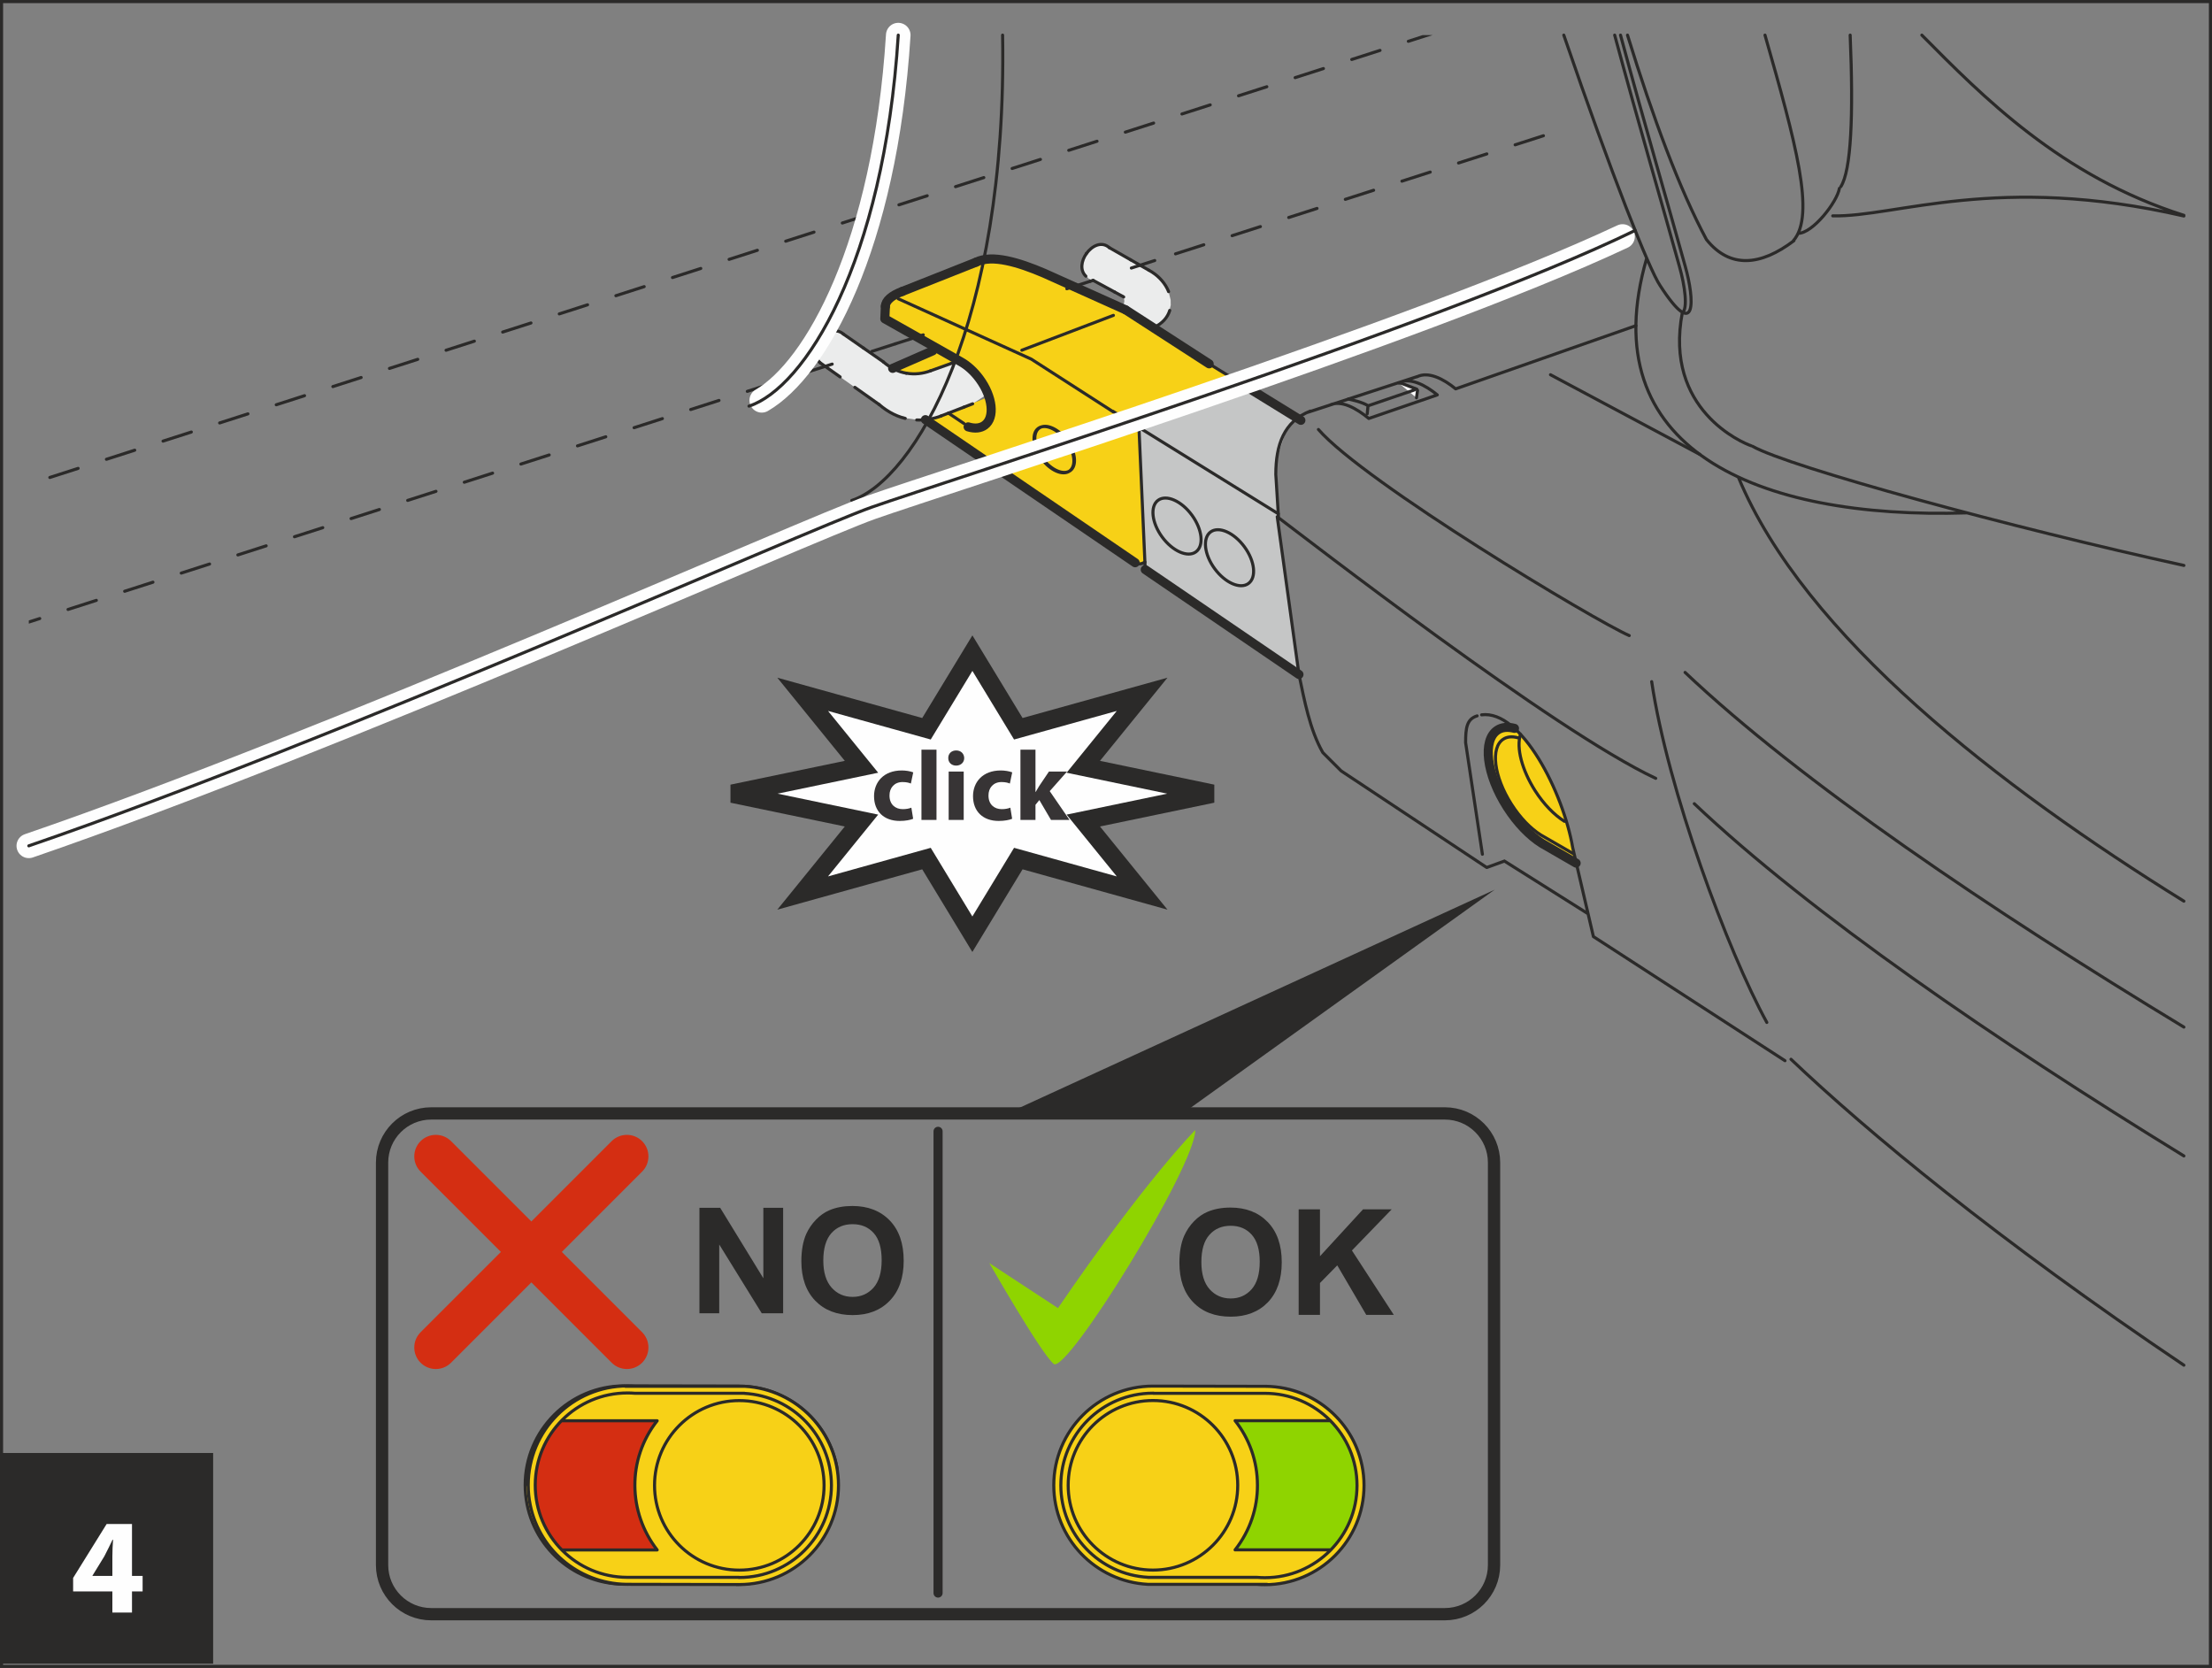 <?xml version="1.0" encoding="UTF-8"?>
<!DOCTYPE svg PUBLIC "-//W3C//DTD SVG 1.1//EN" "http://www.w3.org/Graphics/SVG/1.1/DTD/svg11.dtd">
<!-- Creator: CorelDRAW 2017 -->
<svg xmlns="http://www.w3.org/2000/svg" xml:space="preserve" width="63mm" height="47.5mm" version="1.1" style="shape-rendering:geometricPrecision; text-rendering:geometricPrecision; image-rendering:optimizeQuality; fill-rule:evenodd; clip-rule:evenodd"
viewBox="0 0 92294.03 69586.81"
 xmlns:xlink="http://www.w3.org/1999/xlink">
 <rect x="0" y="0" width="92294.03" height="69586.81" fill="#808080" stroke="none"/>
 <defs>
  <style type="text/css">
   <![CDATA[
    .str0 {stroke:#2B2A29;stroke-width:129.21;stroke-miterlimit:4}
    .str4 {stroke:#2B2A29;stroke-width:768.97;stroke-miterlimit:4}
    .str2 {stroke:#2B2A29;stroke-width:379.28;stroke-linecap:round;stroke-miterlimit:4}
    .str6 {stroke:#FEFEFE;stroke-width:1025.34;stroke-linecap:round;stroke-miterlimit:4}
    .str1 {stroke:#2B2A29;stroke-width:128.19;stroke-linecap:round;stroke-miterlimit:4}
    .str3 {stroke:#2B2A29;stroke-width:512.74;stroke-linecap:round;stroke-miterlimit:4}
    .str5 {stroke:#2B2A29;stroke-width:128.19;stroke-linecap:round;stroke-miterlimit:4;stroke-dasharray:1240.254 1240.254}
    .fil3 {fill:none}
    .fil0 {fill:none;fill-rule:nonzero}
    .fil7 {fill:#FEFEFE}
    .fil6 {fill:#EBECEC}
    .fil9 {fill:#C5C6C6}
    .fil4 {fill:#2B2A29}
    .fil1 {fill:#F7D117}
    .fil2 {fill:#8FD400}
    .fil5 {fill:#D42E12}
    .fil12 {fill:#FEFEFE;fill-rule:nonzero}
    .fil10 {fill:#2B2A29;fill-rule:nonzero}
    .fil11 {fill:#2B2A29;fill-rule:nonzero}
    .fil8 {fill:#373435;fill-rule:nonzero}
   ]]>
  </style>
 </defs>
 <g id="Слой_x0020_1">
  <polygon class="fil0 str0" points="64.61,69522.2 92229.43,69522.2 92229.43,64.61 64.61,64.61 "/>
  <path class="fil1" d="M65763.06 36010l-1428.94 -825.37c-535.01,-334.46 -1050.69,-891 -1451.8,-1519.92 -867.12,-1358.19 -1044.39,-2794.01 -397.45,-3207.43 194.4,-123.94 441.99,-141.52 705.97,-70.32 1153.53,1042.92 2147.37,3313.35 2431.14,4989.44l141.08 633.6z"/>
  <path class="fil1" d="M52842.79 57837.94l-4705.67 -8.79 -28.86 0c-2285.37,0 -4137.11,1852.18 -4137.11,4136.52 0,2208.31 1731.32,4012.59 3920.59,4131.4l4973.76 0 -90.39 13.48c2284.35,0 4136.08,-1851.74 4136.08,-4136.08 0,-2284.35 -1851.74,-4136.52 -4136.08,-4136.52l67.68 0z"/>
  <path class="fil2" d="M55529.72 64659.78l-3996.03 2.64c630.97,-803.1 935.39,-1758.71 932.31,-2695.71 0,-1021.24 -350.86,-1960.73 -932.31,-2695.13l3977.87 0c678.14,680.63 1109.14,1641.95 1109.14,2704.5 0,984.03 -375.77,1967.91 -1090.97,2683.7z"/>
  <path class="fil3 str1" d="M48135.66 57829.15l-28.86 0c-2285.37,0 -4138.72,1852.18 -4138.72,4137.55m4167.58 -4137.55l4707.13 8.79m4020.35 3495.15c-316.29,-2009.37 -2030.03,-3452.82 -4020.35,-3495.15m-4707.13 -8.79l-28.86 0c-2285.37,0 -4138.72,1852.18 -4138.72,4137.55 0,2209.34 1731.9,4014.64 3922.2,4132.42m9022.53 -4123.05c0,-2285.37 -1852.32,-4138.14 -4137.7,-4138.14l-52.15 0m-292.56 8261.18c120.42,10.4 240.4,15.53 344.71,14.5 2285.37,0 4137.7,-1852.76 4137.7,-4137.55m-9022.53 4123.05l4974.2 0m-4731.31 -7975.36l-26.37 0c-2123.64,0 -3844.11,1720.48 -3844.11,3842.94 0,2052.29 1607.82,3728.82 3642.53,3838.99m8715.47 -3829.61c0,-2123.64 -1722.53,-3846.16 -3845.58,-3846.16 -16.99,0 -33.55,0 -48.05,1.03m-272.93 7677.24c113.24,9.38 224.29,13.48 320.98,13.48 2123.05,0 3845.58,-1722.09 3845.58,-3845.58m-3893.63 -3845.14l-4603.27 0m4330.34 7677.24l-4562.83 0m3751.97 -3841.48c0,-1952.97 -1583.94,-3536.47 -3536.47,-3536.47 -1953.55,0 -3537.64,1583.5 -3537.64,3536.47 0,1954.14 1584.09,3537.64 3537.64,3537.64 1952.53,0 3536.47,-1583.5 3536.47,-3537.64zm822.88 0c0,-1021.24 -351.01,-1960.73 -932.46,-2695.13m0 5390.84c631.11,-803.1 935.54,-1758.71 932.46,-2695.71m-932.46 2693.08l3996.03 0m-3996.03 -5388.2l3978.01 0"/>
  <polygon class="fil4" points="29183.77,54791.36 29183.77,54791.36 29183.77,50389.53 30048.84,50389.53 31850.03,53329.17 31850.03,50389.53 32675.84,50389.53 32675.84,54791.36 31783.82,54791.36 30009.58,51920.88 30009.58,54791.36 "/>
  <path class="fil4" d="M34351.78 52587.59l0 0c0,498.24 116.91,874.01 345.3,1131.41 231.47,258.42 522.41,387.63 876.94,387.63l3.22 759.59c-654.85,0 -1174.77,-201 -1562.4,-600.5 -383.39,-399.5 -578.81,-948.28 -578.81,-1648.11 0,-450.63 69.29,-825.81 200.56,-1129.79 102.26,-225.31 237.77,-425.87 411.37,-603.57 171.55,-179.31 363.76,-311.6 567.39,-396.42 277.03,-116.76 592.29,-173.6 949.89,-173.6 648.69,0 1167.59,201.58 1558.3,603.57 387.63,402.58 582.48,960.74 582.48,1678.14 0,709.64 -191.77,1265.16 -579.4,1666.71 -384.56,402.58 -901.4,603.57 -1549.37,603.57l-3.22 -759.59c354.67,0 645.03,-129.21 873.42,-384.56 225.46,-255.35 339.14,-636.24 339.14,-1146.79 0,-504.39 -110.61,-882.8 -329.77,-1128.77 -222.24,-249.63 -516.85,-373.13 -882.8,-373.13 -366.39,0 -661,123.5 -886.31,376.21 -222.24,252.27 -335.92,630.53 -335.92,1138z"/>
  <path class="fil2" d="M41278.66 52696.15c0,0 2148.98,3758.85 2685.9,4205.82 536.92,448.14 5907.69,-8233.35 5907.69,-9755.32 0,0 -2059.03,2058.01 -5728.81,7428.63l-2864.77 -1879.13z"/>
  <path class="fil4" d="M50126.42 52653.81l0 0c0,498.24 113.68,876.06 344.71,1134.34 228.98,255.35 523,384.56 877.08,384.56l3.08 759.74c-654.26,0 -1177.41,-197.92 -1561.82,-597.42 -387.19,-399.5 -579.4,-948.43 -579.4,-1651.18 0,-447.55 66.22,-822.88 201,-1129.79 99.77,-222.24 234.25,-423.23 408.88,-603.13 174.19,-177.85 363.32,-309.11 570.61,-396.86 272.78,-113.68 588.04,-173.75 948.28,-173.75 648.55,0 1165.39,200.56 1556.1,603.72 390.71,401.99 585.11,963.81 585.11,1677.99 0,712.27 -194.4,1267.36 -578.81,1669.93 -387.63,399.5 -904.48,600.5 -1549.95,600.5l-3.08 -759.74c354.53,0 642.39,-126.13 871.22,-381.33 227.95,-254.91 341.63,-639.32 341.63,-1150.01 0,-504.39 -110.61,-879.58 -333.28,-1128.62 -221.8,-247.14 -512.74,-373.13 -879.58,-373.13 -366.54,0 -663.64,125.99 -885.44,378.26 -225.75,250.07 -336.36,631.55 -336.36,1135.95z"/>
  <polygon class="fil4" points="54186.03,54857.44 54186.03,54857.44 54186.03,50454.72 55074.84,50454.72 55074.84,52409.89 56870.76,50454.72 58066.19,50454.72 56408.27,52170.07 58155.55,54857.44 57006.27,54857.44 55795.9,52791.22 55074.84,53527.67 55074.84,54857.44 "/>
  <line class="fil3 str2" x1="39140.08" y1="66463.46" x2="39140.08" y2= "47198.8" />
  <path class="fil1" d="M30783.23 57828.13l-4705.08 -8.2 -29.45 -1.03c-2284.2,0 -4136.52,1852.18 -4136.52,4136.96 0,2208.46 1730.88,4013.17 3920,4131.54l4973.32 0 -89.95 13.92c2284.35,0 4137.11,-1852.32 4137.11,-4137.11 0,-2284.35 -1852.76,-4136.52 -4137.11,-4136.52 0,0 -36.62,0 67.68,0.44z"/>
  <path class="fil3 str1" d="M30783.23 57828.13l-4705.08 -8.2 -29.45 -1.03c-2284.2,0 -4136.52,1852.18 -4136.52,4136.96 0,2208.46 1730.88,4013.17 3920,4131.54l4973.32 0 -89.95 13.92c2284.35,0 4137.11,-1852.32 4137.11,-4137.11 0,-2284.35 -1852.76,-4136.52 -4137.11,-4136.52 0,0 -36.62,0 67.68,0.44zm1183.56 4177.98c0,-1870.34 -1516.4,-3386.16 -3386.16,-3386.16 -1870.34,0 -3386.16,1515.82 -3386.16,3386.16 0,1870.34 1515.82,3386.16 3386.16,3386.16 1869.76,0 3386.16,-1515.82 3386.16,-3386.16zm-5759.43 -4183.11l-28.42 0c-2285.37,0 -4138.58,1852.76 -4138.58,4138.14m4167 -4138.14l4707.72 9.23m4019.77 3494.72c-315.26,-2010.4 -2029,-3452.82 -4019.33,-3494.72"/>
  <path class="fil1" d="M26111.26 66098.1l4705.08 9.23 29.45 0c2284.79,0 4136.52,-1852.18 4136.52,-4136.52 0,-2208.31 -1730.73,-4013.61 -3920.44,-4131.4l-4973.32 0 90.39 -14.5c-2284.79,0 -4137.11,1852.32 -4137.11,4137.7 0,2284.2 1852.32,4135.94 4137.11,4135.94 0,0 36.19,0 -67.68,-0.44z"/>
  <path class="fil5" d="M23423.9 59275.68l3996.47 -1.03c-631.55,802.08 -935.83,1758.71 -932.75,2694.69 0,1021.68 351.45,1961.32 932.75,2695.13l-3978.31 0c-678.14,-680.63 -1109.14,-1641.37 -1109.14,-2703.48 0,-984.47 375.77,-1968.5 1090.97,-2685.31z"/>
  <path class="fil3 str1" d="M30817.81 66107.47l29.45 0c2284.93,0 4138.14,-1852.32 4138.14,-4138.14m-4167.58 4138.14l-4706.55 -9.38m-4020.35 -3495.74c315.85,2010.4 2029.59,3454.43 4020.35,3495.74m8874.13 -4128.76c0,-2209.34 -1731.76,-4014.05 -3922.05,-4133.01m-245.53 8271.14l29.45 0c2284.93,0 4138.14,-1852.32 4138.14,-4138.14m-8461.74 -4132.42c-120.86,-10.4 -240.84,-15.09 -344.71,-14.06 -2285.37,0 -4138.58,1852.91 -4138.58,4138.14 0,2284.93 1853.2,4137.7 4138.58,4137.7 17.58,0 36.19,0 51.71,-0.59m4832.68 -8261.77l-4974.35 0m8601.79 4133.01c0,-2051.71 -1607.67,-3728.82 -3642.97,-3838.4m-227.37 7682.37l26.81 0c2122.61,0 3843.53,-1720.91 3843.53,-3843.97m-8191.89 -3841.04c-112.22,-9.23 -223.85,-13.92 -319.95,-13.33 -2124.08,0 -3846.16,1721.5 -3846.16,3846.02 0,2123.64 1722.09,3845.73 3846.16,3845.73 16.99,0 33.11,0 47.61,-1.03m0 0l4603.12 0m-4330.78 -7677.39l4562.83 0m3322.14 3841.04c0,-1953.11 -1583.06,-3536.61 -3536.61,-3536.61 -1953.55,0 -3537.05,1583.5 -3537.05,3536.61 0,1952.97 1583.5,3536.47 3537.05,3536.47 1953.55,0 3536.61,-1583.5 3536.61,-3536.47zm-6963.5 -2694.69c-1263.69,1605.77 -1218.13,3822.29 0,5389.82m0 -5388.79l-3996.62 0m3996.62 5388.79l-3978.45 0"/>
  <path class="fil3 str3" d="M17992.77 46452.69c-1133.46,0 -2051.27,918.25 -2051.27,2051.12m0 16790.31c0,1132.87 917.81,2050.68 2051.27,2050.68m-2051.27 -18840.99l0 16790.31m2051.27 2050.68l21147.46 0m23197.7 -18840.99c0,-1132.87 -918.98,-2051.12 -2050.83,-2051.12m-42294.33 0l42294.33 0m0 20892.11c1131.85,0 2050.83,-917.81 2050.83,-2050.68m0 -16790.31l0 16790.31m-23197.7 2050.68l21146.87 0"/>
  <polygon class="fil4" points="42022.29,46452.69 62364.15,37118.4 49348.08,46452.69 "/>
  <polygon class="fil6" points="35035.64,13839.83 37143.6,15309.65 37528.75,15494.09 37974.1,15583.46 38294.05,15580.97 38645.5,15518.85 39832.14,15111.15 40230.61,15179.41 40886.34,15851.26 41157.21,16317.41 41122.64,16489.55 40583.53,16846.56 39146.82,17393.88 38722.56,17548 38346.21,17523.09 37697.22,17434.17 37263.58,17266.72 36923.41,17064.7 36236.63,16561.92 34217.45,15132.83 34097.02,14970.07 34046.34,14718.82 34093.95,14460.55 34202.5,14236.26 34414.34,13990.73 34657.82,13842.33 34772.97,13811.85 34911.55,13808.78 "/>
  <polygon class="fil6" points="46773.37,12839.84 46891.74,12681.18 46912.98,12557.1 46885.59,12388.62 45419.87,11620.09 45180.05,11336.91 45141.82,11064.57 45215.65,10780.37 45335.05,10572.48 45556.85,10343.65 45770.3,10229.39 45924.27,10198.91 46108.71,10225.28 48127.89,11392.29 48543.95,11789.59 48757.4,12163.31 48845.29,12516.81 48848.37,12730.7 48774.54,13040.83 48625.11,13295.15 48443.74,13477.1 48285.52,13587.13 48120.71,13673.41 46955.32,12921.44 "/>
  <polygon class="fil7" points="40572.69,27248.96 42488.59,30404.1 47654.56,28966.8 45199.69,31990.67 50587.45,33112.26 45199.69,34233.71 47654.56,37258.16 42488.59,35819.84 40571.22,38976 38656.34,35819.84 33490.23,37258.16 35945.1,34233.71 30556.31,33112.26 35945.1,31990.67 33490.23,28966.8 38656.34,30404.1 "/>
  <polygon class="fil3 str4" points="40572.69,27248.96 42488.59,30404.1 47654.56,28966.8 45199.69,31990.67 50587.45,33112.26 45199.69,34233.71 47654.56,37258.16 42488.59,35819.84 40571.22,38976 38656.34,35819.84 33490.23,37258.16 35945.1,34233.71 30556.31,33112.26 35945.1,31990.67 33490.23,28966.8 38656.34,30404.1 "/>
  <path class="fil8" d="M38025.52 33697.23c-94.93,36.33 -210.81,60.94 -359.36,60.94 -305.6,0 -552.59,-193.23 -552.59,-565.48 -4.69,-330.06 210.66,-565.48 540.87,-565.48 164.96,0 276.15,29.3 351.16,62.12l98.3 -467.04c-131.12,-49.22 -313.65,-78.52 -478.76,-78.52 -751.54,0 -1156.6,483.44 -1156.6,1073.54 0,636.83 417.96,1032.52 1070.02,1032.52 239.96,0 450.63,-41.02 561.82,-90.24l-74.86 -462.35zm421.33 511.57l627.45 0 0 -2932.46 -627.45 0 0 2932.46zm1762.96 0l0 -2019.33 -627.45 0 0 2019.33 627.45 0zm-313.65 -2899.64c-202.61,0 -333.72,136.98 -330.21,318.34 -3.52,173.31 127.6,313.8 326.69,313.8 205.98,0 338.26,-140.49 338.26,-313.8 -3.52,-181.36 -132.29,-318.34 -334.75,-318.34zm2259.3 2388.07c-94.93,36.33 -210.81,60.94 -359.36,60.94 -305.6,0 -552.59,-193.23 -552.59,-565.48 -4.69,-330.06 210.66,-565.48 540.87,-565.48 164.96,0 276.15,29.3 351.16,62.12l98.3 -467.04c-131.12,-49.22 -313.65,-78.52 -478.76,-78.52 -751.54,0 -1156.6,483.44 -1156.6,1073.54 0,636.83 417.96,1032.52 1070.02,1032.52 239.96,0 450.63,-41.02 561.82,-90.24l-74.86 -462.35zm1048.78 -2420.88l-627.45 0 0 2932.46 627.45 0 0 -632.14 161.59 -197.77 486.96 829.91 772.63 0 -826.54 -1202.31 723.55 -817.02 -756.22 0 -408.58 606.36c-49.22,79.55 -99.47,161.59 -145.18,244.65l-8.2 0 0 -1764.13z"/>
  <polygon class="fil9" points="51953.84,16118.91 54133.29,17446.62 53670.65,17938.71 53265.59,19166.07 53312.03,21070.55 53290.78,21558.97 54198.34,28139.53 47784.21,23765.24 47540.73,17844.51 "/>
  <polygon class="fil1" points="43550.99,11392.29 46833.87,12867.23 51561.08,15857.99 51747.13,16175.9 47540.87,17844.66 47770.29,23449.97 47600.79,23519.27 47366.69,23477.37 38708.06,17573.78 39146.82,17394.03 39751.42,17166.52 41262.55,16551.08 41051.73,16083.89 40721.97,15619.2 40528.15,15419.23 40230.47,15179.41 39886.78,14977.83 39327.6,15291.63 38823.2,15471.39 38467.21,15567.05 38119.28,15595.91 37827.89,15571.15 37528.6,15494.09 37244.83,15368.1 39143.6,14557.68 36918.73,13301.31 36942.02,12781.38 37014.39,12571.01 37203.52,12385.55 37507.94,12215.02 40725.04,10939.02 41296.24,10806.15 41974.82,10868.12 42546.9,11015.93 43081.76,11203.01 "/>
  <path class="fil3 str1" d="M73643.2 1465.13c1281.27,4489.15 2117.05,7510.82 1184,8577.33m23.15 0c-1392.32,1057.42 -2674.91,1170.67 -3649.71,-48.05m-3294.16 -8529.27c1065.48,3461.61 2176.96,6445.63 3294.16,8529.27m-3585.69 -8529.27c1024.9,3801.92 1999.11,7109.71 2696.74,9634.75m0 0c396.42,1392.32 492.09,3193.95 -1044.39,816.14m0 0c-449.6,-661.59 -2009.66,-4581.44 -4019.18,-10450.89m11948.69 0c142.25,3386.89 39.55,5645.6 -388.66,6320.52m-60.5 72.22c-95.66,573.69 -1112.8,1877.67 -1723.11,1877.67m5163.33 -8270.41c2508.64,2530.9 5799.87,5894.94 10933.46,7518.14m-14651.73 22.56c2621.15,62.12 6864.03,-1785.67 14651.73,6.3m0 14578.19c-7148.38,-1565.48 -16449.99,-4095.65 -17999.65,-4971.86m-59.92 -22.71c-333.87,-112.66 -3650.3,-1489.45 -2865.21,-5568.1m-2825.22 -11562.52c1026.22,3806.61 2001.9,7118.5 2700.11,9646.18m0 0c232.49,818.05 361.7,1776.73 117.35,1947.25m-2573.83 -11593.43c1024.9,3801.92 1999.11,7109.71 2696.74,9634.75m-1604.6 -327.13c-2313.35,7972.43 4603.27,10901.67 13362.69,10624.64m-9540.4 -1496.19c2744.64,6641.5 10928.18,12942.97 18591.94,17695.81m-16393.45 6595.94c3193.81,3037.49 8614.83,7530.6 16393.45,12763.22m-22206.06 -28518.22c672.87,4515.37 3171.25,11240.66 4804.41,14218.53m-3026.51 -9126.4c4851.58,4594.04 12581.41,9878.38 20428.15,14696.12m-20812.71 -20172.81c4831.51,4574.99 12745.93,9910.75 20812.71,14797.2"/>
  <path class="fil3 str1" d="M55009.94 17918.35c1921.47,2209.34 11577.61,8001.73 12969.49,8598.13m-8839.12 -10808.05l-4563.42 1489.89m96.54 -48.49c-1104.89,432.02 -1441.4,1412.98 -1441.4,2641.95m0 0l112.66 1807.2m-53.62 -40.29c1104.89,828.01 11565.16,8944.45 15792.66,10914.12m-15792.66 -10914.12l907.41 6580.55m0 0c230,1093.61 448.58,2296.21 994.87,3257.97m765.45 765.45l6045.1 4010.54m4479.33 2901.4l7993.53 5178.42m-12658.91 -14429.49c1661.58,-218.58 3411.5,3235.85 3804.27,5552.72m0 0l861.12 3698.35m-4850.41 -9208.15c-437.74,131.26 -481.1,515.82 -481.1,1115.29m0 0l699.82 4657.47m182.83 552.59l735.57 -268.24 3491.49 2199.52m-11068.09 -6725.88l765.45 765.45m3159.82 -16441.94c480.07,-240.26 1114.71,87.46 1617.63,502.93m0 0l7520.63 -2636.24m-3564.01 2046.58l6227.64 3322.58m-12567.79 -2984.17c481.1,-240.84 1114.71,87.9 1618.07,502.93m0 0l-2858.47 983.44m-1638.88 -552.88c481.25,-240.84 1135.95,137.42 1638.88,552.88"/>
  <polygon class="fil7" points="58352.59,15972.7 58478.58,15994.38 59112.18,16234.64 59144.85,16290.02 59101.34,16595.91 "/>
  <path class="fil3 str1" d="M58352.59 15972.7l125.99 21.68 633.6 240.26 32.67 55.38 -43.51 305.89m-87.31 -327.57l-1913.27 655.29m-21.68 0c-284.79,-163.35 -640.34,-231.03 -817.02,-275.42m817.02 275.42l-32.52 338.56"/>
  <path class="fil3 str2" d="M63190.84 30387.1c-293,-76.03 -533.25,-43.95 -705.97,70.32 -647.52,413.42 -469.67,1849.1 397.45,3207.29 433.05,678.58 956.63,1210.37 1452.24,1519.92m-0.44 0l1428.94 825.37"/>
  <path class="fil3 str1" d="M63323.71 30777.23c-247.58,-64.61 -450.63,-37.21 -596.98,59.92 -547.76,349.4 -396.86,1562.84 335.48,2711.68 366.39,575.3 809.26,1024.32 1228.97,1285.81m0 0l1354.52 782.01m-2203.63 -4979.47c-188.1,566.36 69.15,1498.24 604.6,2344.26 365.95,573.69 808.82,1022.7 1228.97,1284.79"/>
  <path class="fil3 str2" d="M54198.34 28139.38l-6414.13 -4374.73m-420.74 -287.43l-8751.07 -5969.07"/>
  <path class="fil3 str1" d="M47522.71 17853.89l261.5 5911.35m4306.61 578.23c343.25,-251.1 267.8,-937 -168.91,-1530.76 -435.69,-593.76 -1067.83,-871.81 -1410.92,-619.69 -342.66,252.27 -267.21,938.03 169.5,1531.93 436.71,593.76 1068.27,870.79 1410.34,618.52zm-2191.76 -1319.95c343.1,-252.12 267.65,-938.03 -167.89,-1531.79 -435.25,-593.76 -1067.24,-872.4 -1410.48,-620.13 -343.1,251.1 -267.65,937 168.03,1531.79 436.71,593.76 1068.27,871.37 1410.34,620.13zm-5269.39 -3374.29c283.77,-208.17 220.63,-775.12 -140.64,-1266.18 -361.26,-490.33 -884.26,-719.31 -1167.44,-510.55 -282.74,208.76 -219.6,775.27 141.66,1265.6 361.26,491.06 883.24,720.04 1166.42,511.13zm8705.22 1785.08l-5794.01 -3589.79m-418.11 -259.3l-673.89 -417.08m-1791.82 2465.71c281.57,-207.88 218.58,-772.63 -140.64,-1261.64 -360.68,-488.86 -880.6,-716.82 -1162.76,-509.08 -282.74,207.88 -219.75,772.63 140.49,1261.64 359.8,488.86 880.16,716.82 1162.9,509.08z"/>
  <line class="fil3 str2" x1="54278.03" y1="17535.98" x2="51953.84" y2= "16104.99" />
  <line class="fil3 str1" x1="51527.97" y1="15842.47" x2="50450.91" y2= "15179.41" />
  <path class="fil3 str2" d="M50450.91 15179.41l-3469.81 -2243.03m-6256.06 -1997.5l-3077.05 1219.16"/>
  <path class="fil3 str1" d="M43029.61 14982.52l-5554.63 -2520.06m8978 4722.08l-3423.37 -2202.01"/>
  <path class="fil3 str2" d="M41086.31 17740.2c433.2,-318.34 336.51,-1185.61 -215.94,-1934.95 -233.08,-317.32 -511.13,-562.85 -783.03,-714.76m307.06 2717.98c286.26,88.34 525.05,55.23 691.91,-68.27m5869.01 -4818.77l-3404.33 -1529.3m0 0c-1027.83,-436.71 -2151.47,-791.68 -2825.95,-453.27m-637.71 4151.61l-3168.61 -1789.18m0 0l23.29 -519.92"/>
  <path class="fil3 str1" d="M42636.26 14610.42l3819.79 -1453.26m-6885.56 4077.05l652.21 436.71"/>
  <line class="fil3 str2" x1="37244.98" y1="15367.96" x2="38916.82" y2= "14636.78" />
  <line class="fil3 str1" x1="51953.84" y1="16118.91" x2="47540.73" y2= "17844.51" />
  <path class="fil3 str2" d="M37647.99 12158.18c-442.86,163.2 -705.97,392.76 -705.97,623.2"/>
  <path class="fil3 str1" d="M51561.08 15857.99c104.89,105.92 186.05,153.38 186.05,317.75m-4380.44 7301.62c146.64,76.91 274.39,53.76 403.6,-27.4"/>
  <line class="fil3 str5" x1="46885.59" y1="12388.62" x2="46510.84" y2= "12184.99" />
  <line class="fil3 str1" x1="46510.84" y1="12184.99" x2="45610.03" y2= "11696.57" />
  <line class="fil3 str5" x1="47934.66" y1="11272.89" x2="47173.46" y2= "10838.67" />
  <line class="fil3 str1" x1="47173.46" y1="10838.67" x2="46282.89" y2= "10330.62" />
  <path class="fil3 str5" d="M36857.34 15098.69c305.45,263.7 636.24,418.69 955.02,469.82"/>
  <path class="fil3 str1" d="M37812.37 15568.51c5.71,1.03 10.84,1.61 15.53,2.64 339,57.28 682.24,16.99 994.43,-99.33"/>
  <line class="fil3 str5" x1="39832.14" y1="15111.15" x2="39789.21" y2= "15126.68" />
  <line class="fil3 str1" x1="39789.21" y1="15126.68" x2="38823.35" y2= "15471.39" />
  <line class="fil3 str5" x1="36858.96" y1="15097.67" x2="36031.97" y2= "14523.54" />
  <line class="fil3 str1" x1="36031.97" y1="14523.54" x2="35190.05" y2= "13937.99" />
  <path class="fil3 str5" d="M36685.21 16879.23c388.22,334.89 809.84,534.87 1216.67,602.99 120.86,22.85 240.84,36.19 346.18,39.41"/>
  <path class="fil3 str1" d="M38248.05 17521.63c351.45,13.92 702.9,-47.61 1017.14,-165.4"/>
  <line class="fil3 str5" x1="36679.5" y1="16875.57" x2="35054.68" y2= "15725.71" />
  <line class="fil3 str1" x1="35054.68" y1="15725.71" x2="34217.45" y2= "15132.83" />
  <line class="fil3 str5" x1="40583.53" y1="16846.56" x2="40216.11" y2= "16988.23" />
  <line class="fil3 str1" x1="40216.11" y1="16988.23" x2="39258.45" y2= "17356.23" />
  <line class="fil3 str5" x1="64398.72" y1="5662.89" x2="48180.49" y2= "10869.14" />
  <line class="fil3 str1" x1="48180.63" y1="10869.14" x2="47204.37" y2= "11182.94" />
  <path class="fil10" d="M34702.79 15129.17c33.69,-10.84 69.88,7.76 80.72,41.46 10.84,33.69 -7.76,69.88 -41.46,80.72l-39.26 -122.18zm-33500.78 10755.9l0 134.78 475.97 -152.8 -39.26 -122.18 -436.71 140.2zm32359.26 -10254.73l-39.26 -122.18 1180.78 -378.99 39.26 122.18 -1180.78 378.99zm0 0c-33.69,10.84 -69.88,-7.76 -80.72,-41.46 -10.84,-33.69 7.76,-69.88 41.46,-80.72l39.26 122.18zm-1220.04 256.96c33.69,-10.84 69.88,7.76 80.72,41.46 10.84,33.69 -7.76,69.88 -41.46,80.72l-39.26 -122.18zm-1141.51 501.32l-39.26 -122.18 1180.78 -379.14 39.26 122.18 -1180.78 379.14zm0 0c-33.69,10.84 -69.88,-7.76 -80.72,-41.46 -10.84,-33.69 7.76,-69.88 41.46,-80.72l39.26 122.18zm-1220.04 256.96c33.69,-10.84 69.88,7.76 80.72,41.46 10.84,33.69 -7.76,69.88 -41.46,80.72l-39.26 -122.18zm-1141.51 501.32l-39.26 -122.18 1180.78 -379.14 39.26 122.18 -1180.78 379.14zm0 0c-33.69,10.84 -69.88,-7.76 -80.72,-41.46 -10.84,-33.69 7.76,-69.88 41.46,-80.72l39.26 122.18zm-1220.04 256.96c33.69,-10.84 69.88,7.76 80.72,41.46 10.84,33.69 -7.76,69.88 -41.46,80.72l-39.26 -122.18zm-1141.51 501.32l-39.26 -122.18 1180.78 -379.14 39.26 122.18 -1180.78 379.14zm0 0c-33.69,10.84 -69.88,-7.76 -80.72,-41.46 -10.84,-33.69 7.76,-69.88 41.46,-80.72l39.26 122.18zm-1220.04 256.96c33.69,-10.84 69.88,7.76 80.72,41.46 10.84,33.69 -7.76,69.88 -41.46,80.72l-39.26 -122.18zm-1141.51 501.32l-39.26 -122.18 1180.78 -379.14 39.26 122.18 -1180.78 379.14zm0 0c-33.69,10.84 -69.88,-7.76 -80.72,-41.46 -10.84,-33.69 7.76,-69.88 41.46,-80.72l39.26 122.18zm-1220.04 256.96c33.69,-10.84 69.88,7.76 80.72,41.46 10.84,33.69 -7.76,69.88 -41.46,80.72l-39.26 -122.18zm-1141.51 501.32l-39.26 -122.18 1180.78 -379.14 39.26 122.18 -1180.78 379.14zm0 0c-33.69,10.84 -69.88,-7.76 -80.72,-41.46 -10.84,-33.69 7.76,-69.88 41.46,-80.72l39.26 122.18zm-1220.04 256.96c33.69,-10.84 69.88,7.76 80.72,41.46 10.84,33.69 -7.76,69.88 -41.46,80.72l-39.26 -122.18zm-1141.66 501.32l-39.26 -122.18 1180.92 -379.14 39.26 122.18 -1180.92 379.14zm0 0c-33.69,10.84 -69.88,-7.76 -80.72,-41.46 -10.84,-33.69 7.76,-69.88 41.46,-80.72l39.26 122.18zm-1220.18 256.96c33.69,-10.84 69.88,7.76 80.72,41.46 10.84,33.69 -7.76,69.88 -41.46,80.72l-39.26 -122.18zm-1141.66 501.32l-39.26 -122.18 1180.92 -379.14 39.26 122.18 -1180.92 379.14zm0 0c-33.69,10.84 -69.88,-7.76 -80.72,-41.46 -10.84,-33.69 7.76,-69.88 41.46,-80.72l39.26 122.18zm-1220.18 256.96c33.69,-10.84 69.88,7.76 80.72,41.46 10.84,33.69 -7.76,69.88 -41.46,80.72l-39.26 -122.18zm-1141.66 501.32l-39.26 -122.18 1180.92 -379.14 39.26 122.18 -1180.92 379.14zm0 0c-33.69,10.84 -69.88,-7.76 -80.72,-41.46 -10.84,-33.69 7.76,-69.88 41.46,-80.72l39.26 122.18zm-1220.18 256.96c33.69,-10.84 69.88,7.76 80.72,41.46 10.84,33.69 -7.76,69.88 -41.46,80.72l-39.26 -122.18zm-1141.66 501.32l-39.26 -122.18 1180.92 -379.14 39.26 122.18 -1180.92 379.14zm0 0c-33.69,10.84 -69.88,-7.76 -80.72,-41.46 -10.84,-33.69 7.76,-69.88 41.46,-80.72l39.26 122.18zm-1220.18 256.96c33.69,-10.84 69.88,7.76 80.72,41.46 10.84,33.69 -7.76,69.88 -41.46,80.72l-39.26 -122.18zm-1141.66 501.32l-39.26 -122.18 1180.92 -379.14 39.26 122.18 -1180.92 379.14zm0 0c-33.69,10.84 -69.88,-7.76 -80.72,-41.46 -10.84,-33.69 7.76,-69.88 41.46,-80.72l39.26 122.18zm-1220.18 256.96c33.69,-10.84 69.88,7.76 80.72,41.46 10.84,33.69 -7.76,69.88 -41.46,80.72l-39.26 -122.18zm-1141.66 501.32l-39.26 -122.18 1180.92 -379.14 39.26 122.18 -1180.92 379.14zm0 0c-33.69,10.84 -69.88,-7.76 -80.72,-41.46 -10.84,-33.69 7.76,-69.88 41.46,-80.72l39.26 122.18zm-1220.18 256.96c33.69,-10.84 69.88,7.76 80.72,41.46 10.84,33.69 -7.76,69.88 -41.46,80.72l-39.26 -122.18zm-1141.66 501.32l-39.26 -122.18 1180.92 -379.14 39.26 122.18 -1180.92 379.14zm0 0c-33.69,10.84 -69.88,-7.76 -80.72,-41.46 -10.84,-33.69 7.76,-69.88 41.46,-80.72l39.26 122.18zm-1220.18 256.96c33.69,-10.84 69.88,7.76 80.72,41.46 10.84,33.69 -7.76,69.88 -41.46,80.72l-39.26 -122.18zm-1141.66 501.32l-39.26 -122.18 1180.92 -379.14 39.26 122.18 -1180.92 379.14zm0 0c-33.69,10.84 -69.88,-7.76 -80.72,-41.46 -10.84,-33.69 7.76,-69.88 41.46,-80.72l39.26 122.18zm-1220.18 256.96c33.69,-10.84 69.88,7.76 80.72,41.46 10.84,33.69 -7.76,69.88 -41.46,80.72l-39.26 -122.18z"/>
  <path class="fil10" d="M59775.97 1465.13l-420.01 0 -613.83 197.04 39.26 122.18 994.58 -319.22zm-994.58 319.22c-33.69,10.84 -69.88,-7.76 -80.72,-41.46 -10.84,-33.69 7.76,-69.88 41.46,-80.72l39.26 122.18zm-1220.04 256.81c33.69,-10.84 69.88,7.76 80.72,41.46 10.84,33.69 -7.76,69.88 -41.46,80.72l-39.26 -122.18zm-1141.51 501.17l-39.26 -122.18 1180.78 -378.99 39.26 122.18 -1180.78 378.99zm0 0c-33.69,10.84 -69.88,-7.76 -80.72,-41.46 -10.84,-33.69 7.76,-69.88 41.46,-80.72l39.26 122.18zm-1220.04 256.81c33.69,-10.84 69.88,7.76 80.72,41.46 10.84,33.69 -7.76,69.88 -41.46,80.72l-39.26 -122.18zm-1141.51 501.17l-39.26 -122.18 1180.78 -378.99 39.26 122.18 -1180.78 378.99zm0 0c-33.69,10.84 -69.88,-7.76 -80.72,-41.46 -10.84,-33.69 7.76,-69.88 41.46,-80.72l39.26 122.18zm-1220.04 256.81c33.69,-10.84 69.88,7.76 80.72,41.46 10.84,33.69 -7.76,69.88 -41.46,80.72l-39.26 -122.18zm-1141.51 501.17l-39.26 -122.18 1180.78 -378.99 39.26 122.18 -1180.78 378.99zm0 0c-33.69,10.84 -69.88,-7.76 -80.72,-41.46 -10.84,-33.69 7.76,-69.88 41.46,-80.72l39.26 122.18zm-1220.04 256.81c33.69,-10.84 69.88,7.76 80.72,41.46 10.84,33.69 -7.76,69.88 -41.46,80.72l-39.26 -122.18zm-1141.51 501.17l-39.26 -122.18 1180.78 -378.99 39.26 122.18 -1180.78 378.99zm0 0c-33.69,10.84 -69.88,-7.76 -80.72,-41.46 -10.84,-33.69 7.76,-69.88 41.46,-80.72l39.26 122.18zm-1220.04 256.81c33.69,-10.84 69.88,7.76 80.72,41.46 10.84,33.69 -7.76,69.88 -41.46,80.72l-39.26 -122.18zm-1141.51 501.17l-39.26 -122.18 1180.78 -378.99 39.26 122.18 -1180.78 378.99zm0 0c-33.69,10.84 -69.88,-7.76 -80.72,-41.46 -10.84,-33.69 7.76,-69.88 41.46,-80.72l39.26 122.18zm-1220.04 256.96c33.69,-10.84 69.88,7.76 80.72,41.46 10.84,33.69 -7.76,69.88 -41.46,80.72l-39.26 -122.18zm-1141.66 501.32l-39.26 -122.18 1180.92 -379.14 39.26 122.18 -1180.92 379.14zm0 0c-33.69,10.84 -69.88,-7.76 -80.72,-41.46 -10.84,-33.69 7.76,-69.88 41.46,-80.72l39.26 122.18zm-1220.18 256.96c33.69,-10.84 69.88,7.76 80.72,41.46 10.84,33.69 -7.76,69.88 -41.46,80.72l-39.26 -122.18zm-1141.66 501.32l-39.26 -122.18 1180.92 -379.14 39.26 122.18 -1180.92 379.14zm0 0c-33.69,10.84 -69.88,-7.76 -80.72,-41.46 -10.84,-33.69 7.76,-69.88 41.46,-80.72l39.26 122.18zm-1220.18 256.96c33.69,-10.84 69.88,7.76 80.72,41.46 10.84,33.69 -7.76,69.88 -41.46,80.72l-39.26 -122.18zm-1141.66 501.32l-39.26 -122.18 1180.92 -379.14 39.26 122.18 -1180.92 379.14zm0 0c-33.69,10.84 -69.88,-7.76 -80.72,-41.46 -10.84,-33.69 7.76,-69.88 41.46,-80.72l39.26 122.18zm-1220.18 256.96c33.69,-10.84 69.88,7.76 80.72,41.46 10.84,33.69 -7.76,69.88 -41.46,80.72l-39.26 -122.18zm-1141.66 501.32l-39.26 -122.18 1180.92 -379.14 39.26 122.18 -1180.92 379.14zm0 0c-33.69,10.84 -69.88,-7.76 -80.72,-41.46 -10.84,-33.69 7.76,-69.88 41.46,-80.72l39.26 122.18zm-1220.18 256.96c33.69,-10.84 69.88,7.76 80.72,41.46 10.84,33.69 -7.76,69.88 -41.46,80.72l-39.26 -122.18zm-1141.66 501.32l-39.26 -122.18 1180.92 -379.14 39.26 122.18 -1180.92 379.14zm0 0c-33.69,10.84 -69.88,-7.76 -80.72,-41.46 -10.84,-33.69 7.76,-69.88 41.46,-80.72l39.26 122.18zm-1220.18 256.96c33.69,-10.84 69.88,7.76 80.72,41.46 10.84,33.69 -7.76,69.88 -41.46,80.72l-39.26 -122.18zm-1141.66 501.32l-39.26 -122.18 1180.92 -379.14 39.26 122.18 -1180.92 379.14zm0 0c-33.69,10.84 -69.88,-7.76 -80.72,-41.46 -10.84,-33.69 7.76,-69.88 41.46,-80.72l39.26 122.18zm-1220.18 256.96c33.69,-10.84 69.88,7.76 80.72,41.46 10.84,33.69 -7.76,69.88 -41.46,80.72l-39.26 -122.18zm-1141.66 501.32l-39.26 -122.18 1180.92 -379.14 39.26 122.18 -1180.92 379.14zm0 0c-33.69,10.84 -69.88,-7.76 -80.72,-41.46 -10.84,-33.69 7.76,-69.88 41.46,-80.72l39.26 122.18zm-1220.18 256.96c33.69,-10.84 69.88,7.76 80.72,41.46 10.84,33.69 -7.76,69.88 -41.46,80.72l-39.26 -122.18zm-1141.66 501.32l-39.26 -122.18 1180.92 -379.14 39.26 122.18 -1180.92 379.14zm0 0c-33.69,10.84 -69.88,-7.76 -80.72,-41.46 -10.84,-33.69 7.76,-69.88 41.46,-80.72l39.26 122.18zm-1220.18 256.96c33.69,-10.84 69.88,7.76 80.72,41.46 10.84,33.69 -7.76,69.88 -41.46,80.72l-39.26 -122.18zm-1141.66 501.32l-39.26 -122.18 1180.92 -379.14 39.26 122.18 -1180.92 379.14zm0 0c-33.69,10.84 -69.88,-7.76 -80.72,-41.46 -10.84,-33.69 7.76,-69.88 41.46,-80.72l39.26 122.18zm-1220.18 256.96c33.69,-10.84 69.88,7.76 80.72,41.46 10.84,33.69 -7.76,69.88 -41.46,80.72l-39.26 -122.18zm-1141.66 501.32l-39.26 -122.18 1180.92 -379.14 39.26 122.18 -1180.92 379.14zm0 0c-33.69,10.84 -69.88,-7.76 -80.72,-41.46 -10.84,-33.69 7.76,-69.88 41.46,-80.72l39.26 122.18zm-1220.18 256.96c33.69,-10.84 69.88,7.76 80.72,41.46 10.84,33.69 -7.76,69.88 -41.46,80.72l-39.26 -122.18zm-1141.66 501.32l-39.26 -122.18 1180.92 -379.14 39.26 122.18 -1180.92 379.14zm0 0c-33.69,10.84 -69.88,-7.76 -80.72,-41.46 -10.84,-33.69 7.76,-69.88 41.46,-80.72l39.26 122.18zm-1220.18 256.96c33.69,-10.84 69.88,7.76 80.72,41.46 10.84,33.69 -7.76,69.88 -41.46,80.72l-39.26 -122.18zm-1141.66 501.32l-39.26 -122.18 1180.92 -379.14 39.26 122.18 -1180.92 379.14zm0 0c-33.69,10.84 -69.88,-7.76 -80.72,-41.46 -10.84,-33.69 7.76,-69.88 41.46,-80.72l39.26 122.18zm-1220.18 256.96c33.69,-10.84 69.88,7.76 80.72,41.46 10.84,33.69 -7.76,69.88 -41.46,80.72l-39.26 -122.18zm-1141.66 501.32l-39.26 -122.18 1180.92 -379.14 39.26 122.18 -1180.92 379.14zm0 0c-33.69,10.84 -69.88,-7.76 -80.72,-41.46 -10.84,-33.69 7.76,-69.88 41.46,-80.72l39.26 122.18zm-1220.18 256.96c33.69,-10.84 69.88,7.76 80.72,41.46 10.84,33.69 -7.76,69.88 -41.46,80.72l-39.26 -122.18zm-1141.66 501.32l-39.26 -122.18 1180.92 -379.14 39.26 122.18 -1180.92 379.14zm0 0c-33.69,10.84 -69.88,-7.76 -80.72,-41.46 -10.84,-33.69 7.76,-69.88 41.46,-80.72l39.26 122.18zm-1220.18 256.96c33.69,-10.84 69.88,7.76 80.72,41.46 10.84,33.69 -7.76,69.88 -41.46,80.72l-39.26 -122.18zm-1141.66 501.32l-39.26 -122.18 1180.92 -379.14 39.26 122.18 -1180.92 379.14zm0 0c-33.69,10.84 -69.88,-7.76 -80.72,-41.46 -10.84,-33.69 7.76,-69.88 41.46,-80.72l39.26 122.18zm-1220.18 256.96c33.69,-10.84 69.88,7.76 80.72,41.46 10.84,33.69 -7.76,69.88 -41.46,80.72l-39.26 -122.18zm-1141.66 501.32l-39.26 -122.18 1180.92 -379.14 39.26 122.18 -1180.92 379.14zm0 0c-33.69,10.84 -69.88,-7.76 -80.72,-41.46 -10.84,-33.69 7.76,-69.88 41.46,-80.72l39.26 122.18zm-1220.18 256.96c33.69,-10.84 69.88,7.76 80.72,41.46 10.84,33.69 -7.76,69.88 -41.46,80.72l-39.26 -122.18zm-1141.66 501.32l-39.26 -122.18 1180.92 -379.14 39.26 122.18 -1180.92 379.14zm0 0c-33.69,10.84 -69.88,-7.76 -80.72,-41.46 -10.84,-33.69 7.76,-69.88 41.46,-80.72l39.26 122.18zm-1220.18 256.96c33.69,-10.84 69.88,7.76 80.72,41.46 10.84,33.69 -7.76,69.88 -41.46,80.72l-39.26 -122.18zm-1141.66 501.32l-39.26 -122.18 1180.92 -379.14 39.26 122.18 -1180.92 379.14zm0 0c-33.69,10.84 -69.88,-7.76 -80.72,-41.46 -10.84,-33.69 7.76,-69.88 41.46,-80.72l39.26 122.18zm-1220.18 256.96c33.69,-10.84 69.88,7.76 80.72,41.46 10.84,33.69 -7.76,69.88 -41.46,80.72l-39.26 -122.18zm-1141.66 501.32l-39.26 -122.18 1180.92 -379.14 39.26 122.18 -1180.92 379.14zm0 0c-33.69,10.84 -69.88,-7.76 -80.72,-41.46 -10.84,-33.69 7.76,-69.88 41.46,-80.72l39.26 122.18z"/>
  <path class="fil3 str5" d="M46282.89 10330.62c-317.32,-280.54 -721.94,-77.94 -955.61,251.24"/>
  <path class="fil3 str1" d="M45327.29 10581.86c-208.76,296.66 -278.49,695.13 -21.1,939.49"/>
  <path class="fil3 str5" d="M35190.05 13937.99c-316.73,-280.1 -721.94,-78.52 -955.02,250.66"/>
  <path class="fil3 str1" d="M34235.03 14188.65c-209.79,295.63 -280.1,695.13 -23.29,939.64"/>
  <line class="fil3 str5" x1="45610.03" y1="11696.57" x2="45489.17" y2= "11735.39" />
  <line class="fil3 str1" x1="45489.17" y1="11735.39" x2="44512.32" y2= "12046.55" />
  <line class="fil3 str5" x1="38522.44" y1="13970.51" x2="37359.69" y2= "14344.23" />
  <line class="fil3 str1" x1="37359.69" y1="14344.23" x2="36382.84" y2= "14657.88" />
  <path class="fil3 str6" d="M31783.82 16701.97c2258.12,-1311.01 5138.57,-6422.34 5695.27,-15236.84"/>
  <path class="fil3 str1" d="M31251 16943.84c2311.45,-754.17 5626.41,-5954.57 6228.08,-15478.71m-1940.66 19414.24c2606.79,-852.33 6497.05,-7380.73 6294,-19414.24"/>
  <path class="fil3 str6" d="M67700.06 9866.07c-8469.06,3984.61 -28347.7,10237 -31350.48,11301.17 -2679.16,946.82 -22515.75,9787.69 -35147.56,14121.55"/>
  <path class="fil3 str1" d="M68225.69 9614.39c-8140.47,3968.05 -28809.76,10466.57 -31876.11,11552.85 -2679.16,946.53 -22516.34,9787.69 -35147.56,14121.4"/>
  <path class="fil3 str5" d="M47934.66 11272.89c698.21,378.26 1049.07,1093.02 871.81,1677.55"/>
  <path class="fil3 str1" d="M48806.47 12950.44c-87.75,292.41 -308.53,552.44 -682.68,721.5"/>
  <path class="fil5" d="M23442.06 52231.6l3349.98 -3351c176.24,-175.21 262.96,-405.21 262.96,-635.22 0,-496.63 -401.55,-898.77 -898.18,-898.77 -248.02,0 -473.34,100.35 -635.66,262.52l-3350.56 3351 -3350.41 -3351c-175.8,-175.21 -405.8,-262.52 -635.8,-262.52 -496.63,0 -899.21,402.14 -899.21,898.77 0,247.58 100.79,472.31 264.14,635.22l3350.41 3351 -3350.41 3349.98c-175.8,175.65 -264.14,405.65 -264.14,635.66 0,497.22 402.58,898.77 899.21,898.77 248.61,0 472.46,-99.77 635.8,-263.11l3350.41 -3350.41 3350.56 3350.41c175.65,175.8 405.65,263.11 635.66,263.11 496.63,0 898.18,-401.55 898.18,-898.77 0,-248.02 -100.2,-472.9 -262.96,-635.66l-3349.98 -3349.98z"/>
  <polygon class="fil11" points="103.28,69409.54 8893.32,69409.54 8893.32,60619.5 103.28,60619.5 "/>
  <path class="fil12" d="M5507.31 67276.24l0 -881.48 443.16 0 0 -647.82 -443.16 0 0 -2165.83 -1057.13 0 -1398.77 2251.24 0 562.41 1637.26 0 0 881.48 818.63 0zm-1648.54 -1529.3l0 -11.28 494.72 -807.35c125.7,-233.66 222.38,-449.6 341.63,-688.1l22.56 0c-17.73,238.5 -29.01,465.72 -29.01,688.1l0 818.63 -829.91 0z"/>
 </g>
</svg>
